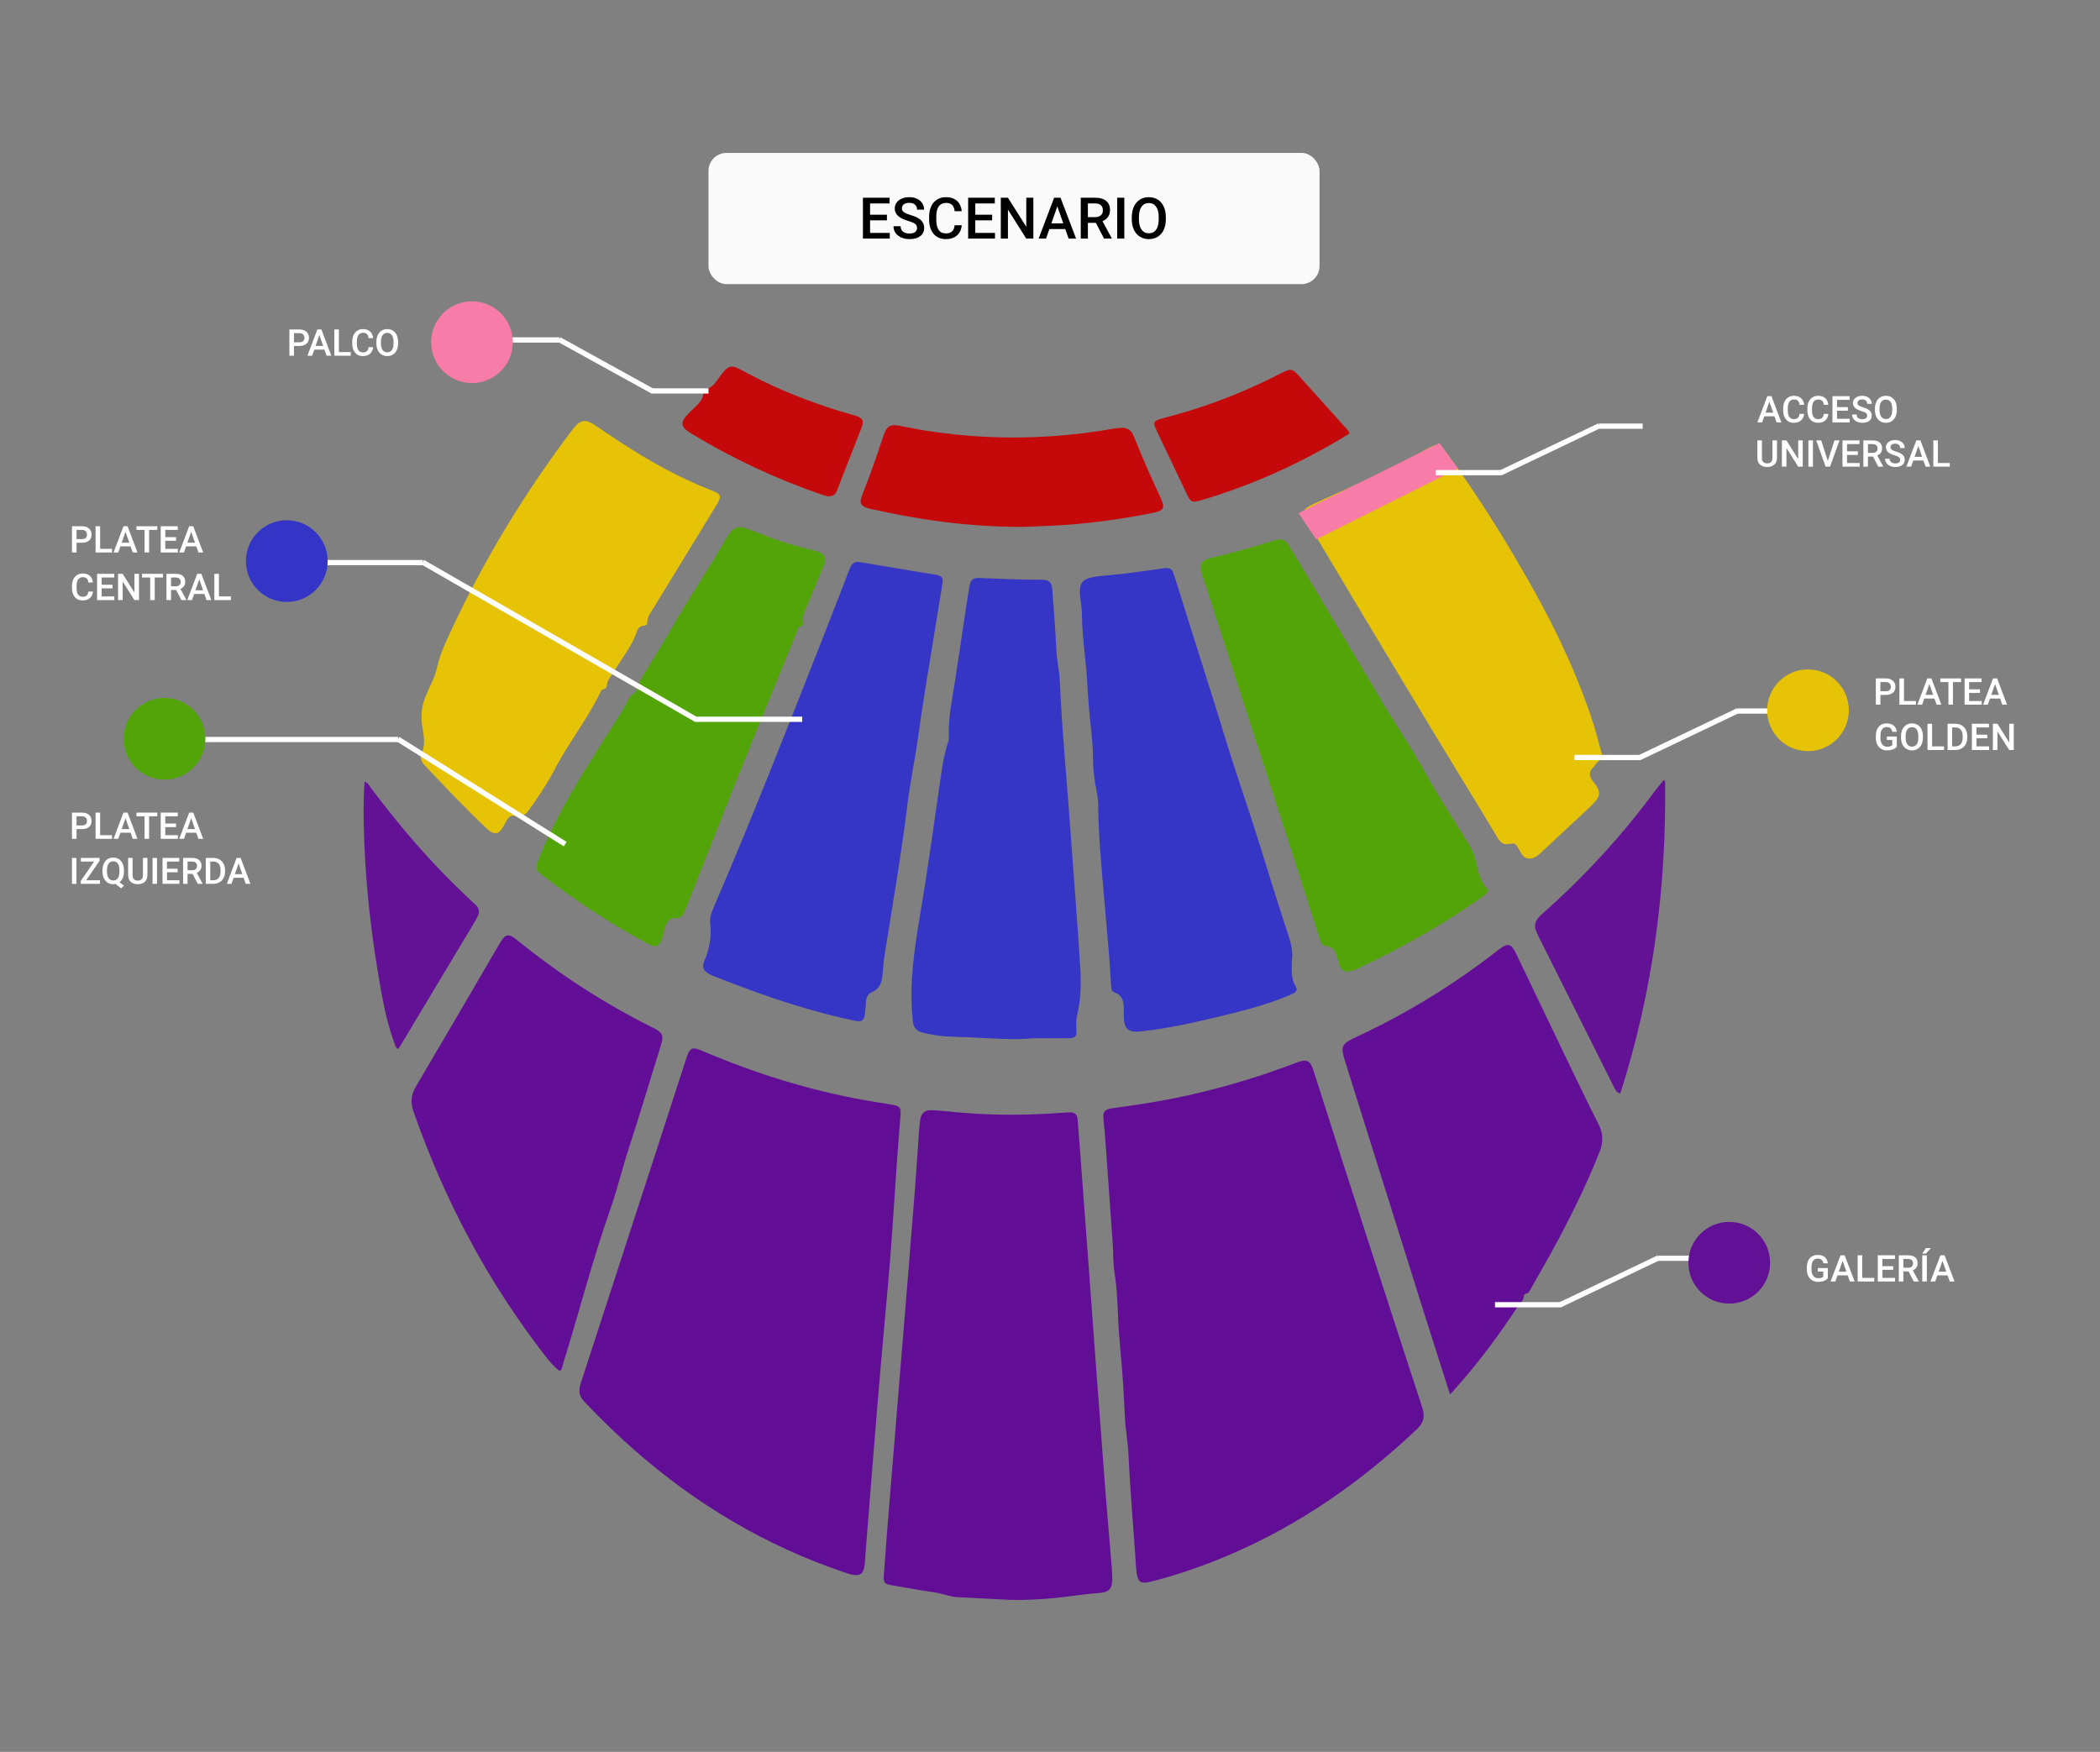 <svg width="2801" height="2337" viewBox="0 0 2801 2337" fill="none" xmlns="http://www.w3.org/2000/svg">
<rect x="0" y="0" width="2801" height="2337" fill="#808080" stroke="none"/>
<g clip-path="url(#clip0_1689_4959)">
<path d="M1471.62 1490C1471.31 1483.13 1473.74 1479.81 1483.3 1478.46C1510.64 1474.6 1537.96 1470.71 1565.07 1465.29C1618.9 1454.45 1671.76 1439.26 1723.13 1419.87C1726.86 1418.46 1730.57 1416.93 1734.4 1415.87C1742.81 1413.46 1746.64 1415.32 1750.21 1423.41C1751.34 1426.18 1752.32 1429.01 1753.15 1431.89C1800.48 1580.51 1848.4 1728.95 1896.89 1877.22C1900.77 1889.03 1899.27 1897.66 1889.81 1906.59C1816.3 1976.01 1734.81 2033.32 1641.57 2073.37C1607.98 2087.92 1573.33 2099.9 1537.93 2109.23C1520.62 2113.75 1517.26 2111.4 1515.52 2093.74C1515 2088.44 1514.78 2083.11 1514.42 2077.8C1511.35 2031.99 1507.27 1986.25 1505.17 1940.36C1504.38 1923.15 1501.01 1906.04 1500.31 1888.72C1499.77 1875.41 1498.89 1862.13 1498.15 1848.83C1496.36 1816.62 1492.2 1784.59 1491.09 1752.29C1490.44 1733.4 1489.29 1714.45 1486.29 1695.64C1484.46 1684.2 1485.12 1672.39 1484.29 1660.77C1481.25 1616.6 1478.12 1572.43 1474.91 1528.28C1474.08 1516.3 1472.88 1504.37 1471.62 1490Z" fill="#610D96"/>
<path d="M773 1854.76C772.76 1849.84 774.52 1845.46 776 1841.05C808.78 1740.13 841.59 1639.22 874.43 1538.33C888.004 1496.58 901.527 1454.81 915 1413C920.18 1397.05 922.65 1395.87 937.79 1402.31C1007.24 1431.84 1078.84 1454.25 1153.18 1467.64C1165.62 1469.88 1178.18 1471.58 1190.59 1473.86C1200.59 1475.7 1201.94 1478.14 1201.11 1488.23C1199.11 1512.11 1197.2 1536 1195.63 1559.91C1192.12 1613.06 1188.77 1666.21 1183.93 1719.26C1179.51 1767.66 1175.24 1816.07 1171.13 1864.49C1165.87 1927.49 1160.94 1990.58 1155.89 2053.63C1155.09 2063.58 1154.39 2073.55 1153.59 2083.5C1153.47 2086.16 1153.14 2088.81 1152.59 2091.41C1150.52 2099.7 1147.49 2101.73 1138.98 2100.93C1134.28 2100.49 1129.98 2098.77 1125.53 2097.28C1021.28 2062.04 928.69 2006.81 846.15 1934.35C823.35 1914.35 801.68 1893.17 780.75 1871.22C776.28 1866.56 772.38 1861.66 773 1854.76Z" fill="#610D96"/>
<path d="M1346.43 2134.17C1318.78 2132.75 1297.84 2131.63 1276.89 2130.6C1266.47 2130.08 1256.89 2125.67 1246.67 2124.21C1227.57 2121.49 1208.59 2117.97 1189.56 2114.77C1179.98 2113.15 1178.12 2111.19 1178.82 2101.66C1181.13 2070.12 1183.56 2038.59 1186.11 2007.07C1188.41 1978.21 1190.85 1949.36 1193.22 1920.5C1196.41 1881.69 1199.59 1842.88 1202.76 1804.06C1205.68 1768.57 1208.59 1733.07 1211.5 1697.58C1214.62 1659.1 1217.68 1620.61 1220.69 1582.12C1222.45 1559.22 1223.88 1536.29 1225.52 1513.38C1225.97 1507.08 1226.39 1500.75 1227.29 1494.5C1228.66 1484.94 1233.02 1480.77 1242.61 1481.02C1252.9 1481.28 1263.17 1482.58 1273.44 1483.52C1315.23 1487.41 1357.26 1488.08 1399.15 1485.52C1407.45 1485 1415.76 1484.49 1424.07 1484C1433.95 1483.43 1436.74 1485.66 1437.51 1495.43C1439.51 1519.98 1441.28 1544.55 1443.12 1569.11C1446.33 1611.92 1449.53 1654.73 1452.7 1697.56C1454.96 1728.1 1457.12 1758.65 1459.38 1789.19C1462.44 1830.35 1465.53 1871.51 1468.64 1912.66C1470.81 1941.54 1472.89 1970.42 1475.2 1999.29C1477.56 2028.81 1480.2 2058.29 1482.61 2087.84C1483.13 2094.14 1483.61 2100.48 1483.52 2106.84C1483.36 2119.01 1479.17 2124.14 1467.03 2124.94C1449.03 2126.13 1431.34 2129.01 1413.5 2131.02C1389 2133.75 1364.39 2134.79 1346.43 2134.17Z" fill="#610D96"/>
<path d="M1934.08 1860.26C1921.43 1820.51 1909.21 1782.53 1897.24 1744.46C1862.82 1634.98 1828.45 1525.48 1794.13 1415.96C1787.8 1395.79 1789.13 1392.51 1808.38 1383.6C1875.22 1352.63 1938.3 1314.12 1996.38 1268.82C1997.38 1268 1998.47 1267.17 1999.54 1266.37C2011.42 1257.48 2015.61 1258.46 2022.17 1272.13C2045.96 1321.62 2069.71 1371.13 2093.43 1420.66C2106.13 1447.04 2118.81 1473.45 2132.08 1499.56C2138.27 1511.73 2138.77 1523.22 2133.75 1535.94C2115.15 1583.1 2092.59 1628.33 2068.13 1672.66C2059.6 1688.1 2050.8 1703.4 2042.06 1718.72C2040.45 1721.53 2039.42 1724.96 2035.54 1725.72C2034.23 1726 2032.88 1726.72 2032.77 1728.17C2032.29 1735.07 2026.86 1739.17 2023.46 1744.28C1998.46 1782.14 1971.46 1818.45 1941.26 1852.28C1939.32 1854.54 1937.34 1856.68 1934.08 1860.26Z" fill="#620E96"/>
<path d="M1723.12 1281.18C1722.63 1294.83 1722.12 1306.18 1728.51 1316.44C1730.66 1319.88 1729.17 1322.95 1725.76 1324.78C1722.83 1326.35 1719.76 1327.63 1716.67 1328.9C1685.48 1341.78 1652.84 1349.76 1620.12 1357.49C1587.72 1365.15 1555.23 1372.27 1522.05 1375.76C1520.06 1376.04 1518.06 1376.22 1516.05 1376.3C1505.49 1376.3 1500.54 1372.3 1499.32 1361.9C1498.66 1356.31 1498.93 1350.6 1498.9 1344.95C1498.84 1335.72 1496.83 1327.57 1486.98 1324.05C1481.98 1322.26 1482.28 1317.93 1481.98 1314.15C1480.98 1301.21 1480.52 1288.22 1479.43 1275.28C1476.43 1239.12 1473 1202.98 1470.04 1166.82C1467.52 1135.95 1464.95 1105.07 1464.76 1074.08C1464.68 1067.75 1463.98 1061.44 1462.69 1055.24C1459.53 1040.24 1457.89 1024.96 1457.79 1009.63C1457.79 987.548 1454.19 965.868 1452.49 943.988C1451.74 934.368 1450.79 924.748 1450.4 915.098C1449.12 883.508 1443.31 852.278 1443.14 820.588C1443.14 811.968 1441.57 803.358 1440.6 794.758C1440.3 791.451 1440.31 788.122 1440.65 784.818C1441.29 777.018 1445.8 772.988 1452.97 771.058C1460.74 768.958 1468.73 768.228 1476.66 767.578C1501.24 765.578 1525.56 761.678 1549.97 758.408C1561.2 756.898 1563.05 757.808 1566.54 768.828C1576.77 801.188 1586.96 833.558 1597.11 865.938C1604.7 890.058 1612.29 914.175 1619.9 938.288C1630.22 971.228 1640 1004.34 1650.9 1037.07C1661.75 1069.58 1672.63 1102.07 1682.66 1134.85C1692.77 1167.94 1703.27 1200.85 1713.9 1233.85C1719.15 1249.91 1725.64 1265.91 1723.12 1281.18Z" fill="#3535C6"/>
<path d="M1257.21 777.53C1254.21 795.92 1251.21 814.3 1248.21 832.7C1240.13 883.3 1231.27 933.8 1224.36 984.56C1220.41 1013.56 1214.14 1042.26 1210.61 1071.23C1202.33 1138.99 1190.71 1206.23 1179.91 1273.54C1178.49 1282.4 1178.03 1291.42 1177.16 1300.37C1176.16 1310.37 1173.56 1319.22 1162.89 1323.56C1157.97 1325.56 1155.62 1330.25 1155.11 1335.56C1154.6 1340.87 1154.38 1346.2 1153.78 1351.49C1152.64 1361.41 1149.7 1363.62 1139.97 1361.63C1112.24 1355.94 1084.97 1348.48 1057.97 1340.12C1022.34 1329.12 987.39 1316.18 952.74 1302.43C950.242 1301.51 947.815 1300.4 945.48 1299.12C938.37 1295.02 936.01 1289.93 939.25 1282.45C946.46 1265.86 949.35 1248.83 947.25 1230.81C946.38 1223.33 949.39 1216.39 952.25 1209.65C1002.44 1093.21 1048.68 975.16 1095.07 857.18C1107.37 825.9 1119.44 794.54 1131.62 763.18C1132.35 761.31 1133.01 759.42 1133.85 757.61C1137.14 750.55 1140.29 748.76 1148.14 750.06C1172.14 754.06 1196.05 758.14 1220 762.14C1229.52 763.73 1239.1 764.97 1248.58 766.76C1256.39 768.27 1257.7 770.24 1257.21 777.53Z" fill="#3535C6"/>
<path d="M687.14 1088.66C681.01 1086.4 677.5 1090.9 674.55 1096.75C672.869 1100.36 670.836 1103.79 668.48 1107C664.48 1112.18 660.06 1112.82 654.48 1109.4C652.26 1107.94 650.193 1106.27 648.31 1104.4C620 1077.6 593.19 1049.32 566.5 1020.92C562.06 1016.19 559.79 1011.57 562.68 1004.82C567.93 992.54 564.91 979.82 563.04 967.37C560.97 953.53 562.64 941.04 568.12 927.66C573.02 915.66 579.92 904.49 582.69 891.32C586.38 873.76 594.19 857.32 601.77 841.01C645.88 746.13 700 657.29 763 573.82C763.8 572.75 764.57 571.66 765.43 570.65C774.49 559.88 780.97 558.89 793.07 566.82C804.49 574.3 815.65 582.17 827.07 589.64C866.16 615.24 906.81 637.88 950.5 654.79C961.65 659.1 962.65 662.25 956.3 672.65C928.2 718.69 900.063 764.713 871.89 810.72C868.13 816.89 863.15 822.67 863.32 830.57C863.39 833.86 860.74 834.48 858.63 834.63C852.47 835.08 850.53 839.07 848.79 844.19C844.91 855.62 838.38 865.73 831.79 875.77C825.79 884.96 819.79 894.15 813.86 903.42C812.09 906.21 809.99 908.98 809.78 912.42C809.55 916.05 808.78 918.89 804.45 919.51C802.21 919.84 801.55 922.06 800.68 923.83C788.94 947.83 773.94 969.88 759.68 992.38C751.84 1004.77 744.507 1017.43 737.68 1030.38C728.31 1048.09 716.84 1064.45 705.38 1080.82C701.26 1086.86 696.08 1090.22 687.14 1088.66Z" fill="#E7C308"/>
<path d="M746.59 1829.07C738.78 1823.15 732.65 1815.73 726.75 1808.07C650.14 1709.34 592.61 1600.35 551.43 1482.51C547.24 1470.51 548.32 1460.32 554.79 1449.36C591.87 1386.6 628.49 1323.58 665.25 1260.63C674.51 1244.78 677.52 1244.15 691.74 1255.68C746.63 1300.17 806.182 1338.57 869.35 1370.22C870.24 1370.66 871.17 1371.03 872.05 1371.5C883.84 1377.7 885.57 1381.29 881.64 1393.88C867.27 1439.88 853.64 1486.18 838.64 1532.02C830.05 1558.23 823.79 1585.24 814.64 1611.25C790.07 1681.25 771.64 1753.16 749.7 1823.98C749.26 1825.53 749.28 1827.31 746.59 1829.07Z" fill="#620E96"/>
<path d="M1379.42 1385C1350.08 1387.82 1320.87 1384.84 1291.6 1383.73C1273.33 1383 1255 1383.12 1237 1379C1234.73 1378.49 1232.48 1377.89 1230.21 1377.39C1222.3 1375.66 1218.37 1370.44 1217.56 1362.68C1215.59 1343.46 1215.21 1324.12 1216.42 1304.84C1219.03 1261.84 1227.76 1219.84 1234.26 1177.41C1241 1133.41 1247.26 1089.22 1253.54 1045.11C1256.13 1026.99 1258.46 1008.85 1264.25 991.368C1265.1 989.205 1265.55 986.91 1265.6 984.588C1264.52 959.748 1269.49 935.588 1273.38 911.278C1277.64 884.688 1281.33 857.998 1285.38 831.358C1287.81 815.238 1290.24 799.128 1292.93 783.048C1294.65 772.838 1297.18 770.708 1307.66 771.098C1334.94 772.098 1362.2 773.568 1389.52 773.368C1399.35 773.298 1402.81 776.768 1403.52 786.368C1405.47 813.248 1407.79 840.128 1408.94 867.048C1409.56 881.428 1413.1 895.348 1413.73 909.668C1414.51 927.618 1415.41 945.578 1416.66 963.498C1420.08 1012.27 1424.41 1060.97 1427.9 1109.74C1432.07 1169.17 1437 1228.54 1440.71 1288C1442.11 1310 1442.04 1331.89 1436.83 1353.49C1435.24 1360.04 1435.32 1366.68 1435.68 1373.35C1436.19 1382.71 1434.68 1384.76 1425.33 1384.93C1410 1385.22 1394.72 1385 1379.42 1385Z" fill="#3535C6"/>
<path d="M2039.83 1145.34C2035.39 1145.34 2032.21 1143.04 2029.83 1139.63C2028.13 1137.18 2026.83 1134.45 2025.33 1131.87C2021.22 1124.87 2020.73 1124.4 2012.63 1125.87C2005.47 1127.22 2001.2 1123.81 1997.86 1118.31C1992.33 1109.21 1986.97 1100.01 1981.42 1090.92C1905.81 967.068 1830.93 842.761 1756.78 718.001C1752.06 710.001 1746.11 702.931 1741.47 694.871C1736 685.371 1736.67 680.871 1746.19 675.301C1748.76 673.791 1751.52 672.591 1754.19 671.301C1794.02 652.801 1834.6 635.921 1873.43 615.301C1884.59 609.371 1895.43 602.891 1906.71 597.101C1917.21 591.691 1920.93 592.881 1927.82 602.161C1970.67 659.871 2008.46 720.831 2043.62 783.431C2076.62 842.141 2105.18 902.911 2125.81 967.171C2129.57 978.881 2132.26 990.911 2135.81 1002.7C2137.43 1008.13 2136.89 1012.63 2131.93 1015.7C2128.4 1017.88 2127.45 1021.95 2124.33 1024.56C2119.65 1028.46 2119.68 1033.92 2122.62 1039.08C2124.4 1041.89 2126.33 1044.6 2128.4 1047.19C2134.58 1055.76 2134.4 1061.56 2127.4 1069.56C2124.56 1072.8 2121.4 1075.8 2118.25 1078.76C2097.84 1097.88 2077.39 1116.96 2056.92 1136.01C2052.08 1140.57 2047.17 1145.29 2039.83 1145.34Z" fill="#E7C308"/>
<path d="M1798.06 1296.21C1792.77 1296.21 1788.62 1293.3 1786.43 1287.21C1785.09 1283.47 1784.37 1279.51 1783.33 1275.67C1781.33 1268.31 1777.07 1263.12 1769.21 1261.98C1764.71 1261.33 1762.51 1259.36 1761.07 1254.81C1742.4 1196.18 1723.59 1137.6 1704.64 1079.07C1671.4 976.221 1638.13 873.381 1604.82 770.548C1598.55 751.168 1600.66 747.548 1620.6 742.938C1645.6 737.158 1670.15 729.998 1694.6 722.468C1696.83 721.788 1699.05 721.058 1701.31 720.468C1710.04 718.328 1713.94 719.868 1719.06 727.468C1720.36 729.398 1721.52 731.418 1722.71 733.418C1761.61 798.598 1800.71 863.628 1839.29 928.998C1859.03 962.478 1880.93 994.598 1899.88 1028.61C1918.65 1062.31 1939.79 1094.7 1960.03 1127.61C1964.47 1134.82 1967.03 1142.61 1968.95 1150.77C1971.75 1162.77 1974.27 1174.89 1982.7 1184.6C1985.21 1187.5 1984.37 1190.22 1981.97 1192.49C1979.74 1194.48 1977.37 1196.31 1974.88 1197.98C1923.06 1234.56 1867.88 1265.32 1810.54 1292.28C1806.62 1294.25 1802.4 1295.57 1798.06 1296.21V1296.21Z" fill="#53A409"/>
<path d="M1100.79 747.869C1099.79 750.869 1098.7 754.399 1097.31 757.769C1089.31 777.142 1081.29 796.496 1073.25 815.829C1071.68 819.148 1070.91 822.788 1071 826.459C1071.25 830.549 1073.36 834.999 1066.33 836.109C1064.7 836.369 1063.68 841.109 1062.55 843.829C1023.7 938.609 984.96 1033.43 947.66 1128.83C936.76 1156.71 925.55 1184.46 914.66 1212.35C911.86 1219.53 909.1 1225.61 899.51 1224.91C894.05 1224.51 890.36 1228.65 888.33 1233.53C887.089 1236.95 886.077 1240.45 885.3 1244C884.1 1248.5 883.23 1253.12 880.79 1257.17C877.7 1262.27 874.64 1263.35 869.1 1261.23C866.645 1260.21 864.257 1259.05 861.95 1257.73C813.07 1231.66 767.19 1200.96 723.18 1167.41C714.26 1160.61 713.81 1158.7 717.97 1147.91C730.1 1116.47 745.39 1086.58 762.25 1057.47C782.61 1022.32 804.84 988.339 826.43 953.949C829.85 948.824 832.93 943.479 835.65 937.949C837.94 932.949 840.5 927.709 845.94 924.869C848.06 923.759 849.11 921.489 849.57 919.129C850.96 912.129 854.78 906.229 858.4 900.249C870.63 879.999 883.29 860.059 895 839.529C918.71 797.879 945.93 758.369 969.56 716.679C970.21 715.529 970.95 714.419 971.71 713.319C978.71 703.239 985.07 701.009 996.57 705.199C1007.2 709.059 1017.57 713.509 1028.21 717.399C1045.71 723.819 1063.67 728.769 1081.74 733.299C1086.25 734.429 1090.85 735.299 1095 737.579C1098.84 739.689 1100.69 742.999 1100.79 747.869Z" fill="#53A409"/>
<path d="M1363.27 702.88C1291.7 702.88 1225.98 693.46 1160.89 678.77C1158.29 678.217 1155.75 677.378 1153.33 676.27C1148.88 674.16 1146.89 670.59 1148.33 665.65C1149.16 662.773 1150.13 659.939 1151.24 657.16C1160.91 633.09 1169.32 608.57 1177.42 583.93C1177.94 582.35 1178.42 580.77 1179.03 579.21C1183.03 568.52 1187.71 565.76 1198.88 567.79C1210.65 569.93 1222.36 572.48 1234.17 574.35C1289.77 583.207 1346.19 585.743 1402.36 581.91C1430.58 580.022 1458.67 576.58 1486.51 571.6C1489.8 571.078 1493.11 570.78 1496.44 570.71C1503.13 570.41 1507.97 573.5 1510.97 579.35C1512.63 582.6 1513.97 586.03 1515.32 589.41C1525.32 614.077 1535.99 638.437 1547.32 662.49C1554.5 677.71 1552.98 681.18 1536.99 684.34C1492.88 693.07 1448.41 699.15 1403.46 701.26C1388.53 702 1373.56 702.47 1363.27 702.88Z" fill="#C50809"/>
<path d="M2220.89 1041.43C2222.89 1183.6 2204.71 1322.89 2161.12 1458.75C2155.81 1457.4 2154.46 1453.54 2152.7 1450.04C2119.33 1383.42 2085.96 1316.8 2052.59 1250.19C2051.25 1247.53 2050.06 1244.78 2048.89 1242.04C2046.1 1235.53 2047.45 1229.63 2051.89 1224.38C2053.83 1222.1 2055.94 1219.97 2058.2 1218C2113.39 1169.26 2163.27 1114.82 2207 1055.59C2210.74 1050.52 2214.86 1045.74 2218.8 1040.83L2220.89 1041.43Z" fill="#631296"/>
<path d="M486.32 1042.45C491.2 1044.7 492.64 1048.27 494.77 1051.11C533.2 1102.4 574.77 1150.92 621.46 1194.93C625.82 1199.04 630.28 1203.05 634.58 1207.22C639.23 1211.72 639.98 1216.94 636.98 1222.68C635.74 1225.03 634.55 1227.42 633.18 1229.68C600.313 1284.56 567.427 1339.39 534.52 1394.18C533.52 1395.87 532.34 1397.47 530.96 1399.55C527.25 1397.23 526.79 1393.46 525.63 1390.28C517.28 1367.37 512.19 1343.6 507.91 1319.69C494.92 1247.15 486.65 1174.1 485.2 1100.36C484.83 1081.46 484.84 1062.55 486.32 1042.45Z" fill="#631296"/>
<path d="M1800.05 578.228C1795.33 581.108 1790.85 583.928 1786.3 586.618C1729.6 620.108 1669.93 646.868 1606.85 665.908C1604.94 666.488 1603.04 667.088 1601.12 667.628C1590.2 670.688 1588.06 669.728 1583.21 659.538C1570.2 632.205 1557.2 604.872 1544.21 577.538C1537.03 562.538 1537.47 561.418 1553.21 557.348C1587.05 548.632 1620.22 537.514 1652.48 524.078C1671.84 516.008 1690.79 507.078 1709.48 497.448C1721.39 491.298 1724.04 491.898 1732.7 501.548C1753.37 524.608 1774.07 547.655 1794.81 570.688C1796.51 572.618 1798.7 574.258 1800.05 578.228Z" fill="#C50809"/>
<path d="M1103.58 662C1101.94 661.52 1098.71 660.71 1095.58 659.64C1035.11 638.858 977.044 611.67 922.36 578.54C907.11 569.33 906.49 563.83 919.01 550.87C922.25 547.52 925.77 544.44 929.09 541.17C933.43 536.91 936.95 532.17 938.15 525.98C938.87 522.27 940.24 519.36 944.44 517.98C950.06 516.17 953.56 511.5 956.92 506.88C959.66 503.12 962.22 499.18 965.3 495.71C972.17 487.97 976.38 487.22 985.46 491.86C995.23 496.86 1004.82 502.22 1014.68 507.05C1053.61 525.957 1094.15 541.335 1135.82 553C1137.42 553.45 1139.05 553.81 1140.62 554.33C1151.01 557.78 1152.75 561.14 1148.76 571.46C1140.38 593.18 1131.76 614.82 1123.3 636.46C1120.87 642.66 1118.61 648.91 1116.07 655.06C1114.12 659.83 1110.62 662.55 1103.58 662Z" fill="#C50809"/>
</g>
<path d="M1920 591L1732 684.5L1755.5 719.5L1944.5 625L1920 591Z" fill="#F77CA7"/>
<line x1="2001.49" y1="630.841" x2="2133.49" y2="567.841" stroke="white" stroke-width="7"/>
<line x1="1915" y1="630.5" x2="2003" y2="630.5" stroke="white" stroke-width="7"/>
<line x1="2133" y1="568.5" x2="2191" y2="568.5" stroke="white" stroke-width="7"/>
<path d="M2366.82 555.361H2353.2L2350.35 563.519H2344L2357.28 528.481H2362.76L2376.06 563.519H2369.69L2366.82 555.361ZM2354.91 550.452H2365.1L2360.01 535.917L2354.91 550.452Z" fill="white"/>
<path d="M2406.36 552.112C2406.01 555.85 2404.62 558.77 2402.21 560.872C2399.8 562.957 2396.58 564 2392.58 564C2389.78 564 2387.31 563.342 2385.16 562.027C2383.04 560.695 2381.4 558.81 2380.24 556.372C2379.08 553.933 2378.48 551.102 2378.43 547.877V544.604C2378.43 541.299 2379.02 538.388 2380.19 535.869C2381.37 533.35 2383.05 531.409 2385.24 530.045C2387.44 528.682 2389.98 528 2392.87 528C2396.75 528 2399.87 529.051 2402.23 531.152C2404.6 533.254 2405.98 536.222 2406.36 540.056H2400.28C2399.99 537.537 2399.25 535.725 2398.06 534.618C2396.88 533.495 2395.15 532.933 2392.87 532.933C2390.21 532.933 2388.17 533.904 2386.73 535.845C2385.32 537.77 2384.59 540.602 2384.56 544.34V547.444C2384.56 551.23 2385.24 554.118 2386.59 556.107C2387.96 558.096 2389.95 559.091 2392.58 559.091C2394.97 559.091 2396.78 558.553 2397.98 557.479C2399.19 556.404 2399.96 554.615 2400.28 552.112H2406.36Z" fill="white"/>
<path d="M2438.67 552.112C2438.31 555.85 2436.93 558.77 2434.51 560.872C2432.1 562.957 2428.89 564 2424.88 564C2422.08 564 2419.61 563.342 2417.47 562.027C2415.34 560.695 2413.7 558.81 2412.54 556.372C2411.38 553.933 2410.78 551.102 2410.73 547.877V544.604C2410.73 541.299 2411.32 538.388 2412.49 535.869C2413.67 533.35 2415.35 531.409 2417.54 530.045C2419.75 528.682 2422.29 528 2425.17 528C2429.05 528 2432.17 529.051 2434.54 531.152C2436.9 533.254 2438.28 536.222 2438.67 540.056H2432.58C2432.29 537.537 2431.55 535.725 2430.36 534.618C2429.19 533.495 2427.46 532.933 2425.17 532.933C2422.51 532.933 2420.47 533.904 2419.04 535.845C2417.62 537.77 2416.9 540.602 2416.86 544.34V547.444C2416.86 551.23 2417.54 554.118 2418.89 556.107C2420.26 558.096 2422.26 559.091 2424.88 559.091C2427.28 559.091 2429.08 558.553 2430.29 557.479C2431.5 556.404 2432.26 554.615 2432.58 552.112H2438.67Z" fill="white"/>
<path d="M2464.69 547.877H2450.25V558.658H2467.13V563.519H2444.15V528.481H2466.96V533.39H2450.25V543.064H2464.69V547.877Z" fill="white"/>
<path d="M2490.48 554.495C2490.48 552.955 2489.93 551.767 2488.84 550.933C2487.76 550.099 2485.8 549.257 2482.97 548.406C2480.14 547.556 2477.88 546.61 2476.21 545.567C2473.01 543.561 2471.4 540.947 2471.4 537.722C2471.4 534.898 2472.56 532.572 2474.86 530.743C2477.17 528.914 2480.18 528 2483.86 528C2486.31 528 2488.49 528.449 2490.4 529.348C2492.32 530.246 2493.83 531.529 2494.92 533.198C2496.01 534.85 2496.56 536.687 2496.56 538.709H2490.48C2490.48 536.88 2489.9 535.452 2488.74 534.425C2487.6 533.382 2485.95 532.861 2483.81 532.861C2481.82 532.861 2480.26 533.286 2479.15 534.136C2478.06 534.987 2477.51 536.174 2477.51 537.698C2477.51 538.981 2478.11 540.056 2479.3 540.922C2480.49 541.773 2482.45 542.607 2485.19 543.425C2487.93 544.227 2490.12 545.15 2491.78 546.193C2493.44 547.219 2494.65 548.406 2495.43 549.754C2496.2 551.086 2496.59 552.65 2496.59 554.447C2496.59 557.366 2495.46 559.693 2493.21 561.425C2490.97 563.142 2487.93 564 2484.08 564C2481.54 564 2479.19 563.535 2477.05 562.604C2474.93 561.658 2473.27 560.358 2472.08 558.706C2470.91 557.053 2470.32 555.128 2470.32 552.93H2476.43C2476.43 554.92 2477.09 556.46 2478.41 557.551C2479.73 558.642 2481.62 559.187 2484.08 559.187C2486.2 559.187 2487.8 558.762 2488.86 557.912C2489.94 557.045 2490.48 555.906 2490.48 554.495Z" fill="white"/>
<path d="M2530 546.914C2530 550.348 2529.4 553.364 2528.21 555.963C2527.02 558.545 2525.32 560.535 2523.1 561.93C2520.89 563.31 2518.35 564 2515.47 564C2512.62 564 2510.07 563.31 2507.84 561.93C2505.62 560.535 2503.89 558.553 2502.67 555.987C2501.46 553.42 2500.85 550.46 2500.83 547.107V545.134C2500.83 541.717 2501.44 538.701 2502.65 536.086C2503.87 533.471 2505.58 531.473 2507.79 530.094C2510.01 528.698 2512.55 528 2515.42 528C2518.28 528 2520.82 528.69 2523.02 530.07C2525.24 531.433 2526.96 533.406 2528.17 535.989C2529.37 538.556 2529.98 541.548 2530 544.965V546.914ZM2523.89 545.086C2523.89 541.203 2523.15 538.227 2521.67 536.158C2520.21 534.088 2518.12 533.053 2515.42 533.053C2512.78 533.053 2510.71 534.088 2509.21 536.158C2507.73 538.211 2506.98 541.123 2506.94 544.893V546.914C2506.94 550.765 2507.69 553.741 2509.19 555.842C2510.7 557.944 2512.79 558.995 2515.47 558.995C2518.17 558.995 2520.25 557.968 2521.69 555.914C2523.16 553.861 2523.89 550.861 2523.89 546.914V545.086Z" fill="white"/>
<path d="M2370.18 587.481V610.896C2370.18 614.618 2368.99 617.57 2366.6 619.751C2364.22 621.917 2361.05 623 2357.09 623C2353.08 623 2349.9 621.933 2347.54 619.799C2345.18 617.65 2344 614.674 2344 610.872V587.481H2350.06V610.92C2350.06 613.262 2350.66 615.051 2351.84 616.286C2353.03 617.521 2354.78 618.139 2357.09 618.139C2361.78 618.139 2364.12 615.668 2364.12 610.727V587.481H2370.18Z" fill="white"/>
<path d="M2404.5 622.519H2398.41L2382.79 597.66V622.519H2376.7V587.481H2382.79L2398.46 612.436V587.481H2404.5V622.519Z" fill="white"/>
<path d="M2418.12 622.519H2412.05V587.481H2418.12V622.519Z" fill="white"/>
<path d="M2437.95 614.89L2446.85 587.481H2453.54L2440.93 622.519H2435.03L2422.47 587.481H2429.14L2437.95 614.89Z" fill="white"/>
<path d="M2477.99 606.877H2463.6V617.658H2480.42V622.519H2457.51V587.481H2480.25V592.39H2463.6V602.064H2477.99V606.877Z" fill="white"/>
<path d="M2498.25 609.019H2491.47V622.519H2485.38V587.481H2497.7C2501.74 587.481 2504.86 588.388 2507.06 590.201C2509.26 592.013 2510.36 594.636 2510.36 598.07C2510.36 600.412 2509.79 602.377 2508.65 603.965C2507.52 605.537 2505.95 606.749 2503.93 607.599L2511.8 622.206V622.519H2505.28L2498.25 609.019ZM2491.47 604.134H2497.72C2499.78 604.134 2501.38 603.62 2502.53 602.594C2503.69 601.551 2504.27 600.131 2504.27 598.334C2504.27 596.457 2503.73 595.005 2502.66 593.979C2501.6 592.952 2500.01 592.422 2497.89 592.39H2491.47V604.134Z" fill="white"/>
<path d="M2534.44 613.495C2534.44 611.955 2533.9 610.767 2532.81 609.933C2531.73 609.099 2529.78 608.257 2526.96 607.406C2524.14 606.556 2521.89 605.61 2520.22 604.567C2517.03 602.561 2515.43 599.947 2515.43 596.722C2515.43 593.898 2516.58 591.572 2518.87 589.743C2521.18 587.914 2524.18 587 2527.85 587C2530.29 587 2532.46 587.449 2534.37 588.348C2536.28 589.246 2537.78 590.529 2538.87 592.198C2539.96 593.85 2540.51 595.687 2540.51 597.709H2534.44C2534.44 595.88 2533.87 594.452 2532.71 593.425C2531.57 592.382 2529.94 591.861 2527.8 591.861C2525.81 591.861 2524.26 592.286 2523.16 593.136C2522.07 593.987 2521.52 595.174 2521.52 596.698C2521.52 597.981 2522.11 599.056 2523.3 599.922C2524.49 600.773 2526.45 601.607 2529.17 602.425C2531.9 603.227 2534.09 604.15 2535.74 605.193C2537.4 606.219 2538.61 607.406 2539.38 608.754C2540.15 610.086 2540.53 611.65 2540.53 613.447C2540.53 616.366 2539.41 618.693 2537.16 620.425C2534.93 622.142 2531.9 623 2528.07 623C2525.53 623 2523.2 622.535 2521.06 621.604C2518.95 620.658 2517.29 619.358 2516.11 617.706C2514.94 616.053 2514.35 614.128 2514.35 611.93H2520.44C2520.44 613.92 2521.1 615.46 2522.41 616.551C2523.73 617.642 2525.61 618.187 2528.07 618.187C2530.18 618.187 2531.77 617.762 2532.83 616.912C2533.91 616.045 2534.44 614.906 2534.44 613.495Z" fill="white"/>
<path d="M2565.49 614.361H2551.91L2549.07 622.519H2542.75L2555.98 587.481H2561.44L2574.7 622.519H2568.35L2565.49 614.361ZM2553.62 609.452H2563.78L2558.7 594.917L2553.62 609.452Z" fill="white"/>
<path d="M2584.79 617.658H2600.69V622.519H2578.7V587.481H2584.79V617.658Z" fill="white"/>
<line x1="2186.49" y1="1010.84" x2="2318.49" y2="947.841" stroke="white" stroke-width="7"/>
<line x1="2100" y1="1010.5" x2="2188" y2="1010.5" stroke="white" stroke-width="7"/>
<line x1="2318" y1="948.5" x2="2376" y2="948.5" stroke="white" stroke-width="7"/>
<path d="M2508.08 926.995V940H2502V905H2515.39C2519.29 905 2522.4 906.018 2524.69 908.053C2526.99 910.088 2528.15 912.78 2528.15 916.13C2528.15 919.559 2527.02 922.228 2524.76 924.135C2522.52 926.042 2519.37 926.995 2515.31 926.995H2508.08ZM2508.08 922.115H2515.39C2517.55 922.115 2519.2 921.611 2520.34 920.601C2521.47 919.575 2522.04 918.101 2522.04 916.178C2522.04 914.287 2521.47 912.78 2520.31 911.659C2519.16 910.521 2517.57 909.936 2515.55 909.904H2508.08V922.115Z" fill="white"/>
<path d="M2539.56 935.144H2555.45V940H2533.48V905H2539.56V935.144Z" fill="white"/>
<path d="M2580.18 931.851H2566.62L2563.79 940H2557.47L2570.68 905H2576.14L2589.38 940H2583.04L2580.18 931.851ZM2568.33 926.947H2578.47L2573.4 912.428L2568.33 926.947Z" fill="white"/>
<path d="M2615.77 909.904H2604.86V940H2598.82V909.904H2588.01V905H2615.77V909.904Z" fill="white"/>
<path d="M2640.83 924.375H2626.46V935.144H2643.26V940H2620.38V905H2643.09V909.904H2626.46V919.567H2640.83V924.375Z" fill="white"/>
<path d="M2667.8 931.851H2654.24L2651.41 940H2645.09L2658.3 905H2663.76L2677 940H2670.66L2667.8 931.851ZM2655.95 926.947H2666.09L2661.02 912.428L2655.95 926.947Z" fill="white"/>
<path d="M2530 995.971C2528.73 997.623 2526.96 998.874 2524.71 999.725C2522.45 1000.57 2519.89 1001 2517.02 1001C2514.07 1001 2511.46 1000.33 2509.18 999.003C2506.91 997.671 2505.15 995.77 2503.91 993.299C2502.69 990.813 2502.05 987.917 2502 984.612V981.869C2502 976.575 2503.27 972.444 2505.82 969.476C2508.37 966.492 2511.92 965 2516.48 965C2520.4 965 2523.51 965.963 2525.82 967.888C2528.12 969.813 2529.51 972.588 2529.98 976.214H2523.98C2523.3 971.995 2520.85 969.885 2516.61 969.885C2513.87 969.885 2511.78 970.872 2510.34 972.845C2508.92 974.802 2508.19 977.682 2508.14 981.484V984.179C2508.14 987.965 2508.94 990.909 2510.54 993.011C2512.15 995.096 2514.38 996.139 2517.23 996.139C2520.36 996.139 2522.59 995.433 2523.91 994.021V987.163H2516.65V982.543H2530V995.971Z" fill="white"/>
<path d="M2564.82 983.914C2564.82 987.348 2564.23 990.364 2563.04 992.963C2561.84 995.545 2560.13 997.535 2557.91 998.93C2555.7 1000.31 2553.15 1001 2550.27 1001C2547.41 1001 2544.87 1000.31 2542.63 998.93C2540.4 997.535 2538.68 995.553 2537.45 992.987C2536.24 990.42 2535.63 987.46 2535.61 984.107V982.134C2535.61 978.717 2536.22 975.701 2537.43 973.086C2538.65 970.471 2540.37 968.473 2542.58 967.094C2544.8 965.698 2547.35 965 2550.22 965C2553.09 965 2555.63 965.69 2557.84 967.07C2560.06 968.433 2561.78 970.406 2562.99 972.989C2564.2 975.556 2564.81 978.548 2564.82 981.965V983.914ZM2558.71 982.086C2558.71 978.203 2557.96 975.227 2556.48 973.158C2555.01 971.088 2552.93 970.053 2550.22 970.053C2547.57 970.053 2545.5 971.088 2544 973.158C2542.52 975.211 2541.76 978.123 2541.73 981.893V983.914C2541.73 987.765 2542.48 990.741 2543.98 992.842C2545.5 994.944 2547.59 995.995 2550.27 995.995C2552.98 995.995 2555.06 994.968 2556.51 992.914C2557.97 990.861 2558.71 987.861 2558.71 983.914V982.086Z" fill="white"/>
<path d="M2577.04 995.658H2593.02V1000.52H2570.92V965.481H2577.04V995.658Z" fill="white"/>
<path d="M2597.71 1000.52V965.481H2608.11C2611.22 965.481 2613.98 966.171 2616.38 967.551C2618.8 968.93 2620.67 970.888 2621.99 973.422C2623.31 975.957 2623.97 978.861 2623.97 982.134V983.89C2623.97 987.211 2623.3 990.131 2621.97 992.65C2620.64 995.168 2618.75 997.11 2616.28 998.473C2613.83 999.837 2611.02 1000.52 2607.84 1000.52H2597.71ZM2603.83 970.39V995.658H2607.82C2611.03 995.658 2613.49 994.663 2615.2 992.674C2616.92 990.668 2617.8 987.797 2617.83 984.059V982.11C2617.83 978.307 2617 975.404 2615.34 973.398C2613.68 971.393 2611.27 970.39 2608.11 970.39H2603.83Z" fill="white"/>
<path d="M2650.65 984.877H2636.19V995.658H2653.09V1000.52H2630.07V965.481H2652.92V970.39H2636.19V980.064H2650.65V984.877Z" fill="white"/>
<path d="M2686 1000.52H2679.88L2664.19 975.66V1000.52H2658.07V965.481H2664.19L2679.93 990.436V965.481H2686V1000.52Z" fill="white"/>
<circle cx="2411.5" cy="947.5" r="54.5" fill="#E7C307"/>
<line x1="2080.49" y1="1740.84" x2="2212.49" y2="1677.84" stroke="white" stroke-width="7"/>
<line x1="1994" y1="1740.5" x2="2082" y2="1740.5" stroke="white" stroke-width="7"/>
<line x1="2212" y1="1678.5" x2="2270" y2="1678.5" stroke="white" stroke-width="7"/>
<path d="M2438.03 1704.98C2436.76 1706.63 2434.99 1707.88 2432.73 1708.73C2430.47 1709.58 2427.91 1710 2425.03 1710C2422.08 1710 2419.47 1709.34 2417.19 1708.01C2414.91 1706.68 2413.16 1704.78 2411.91 1702.31C2410.69 1699.83 2410.05 1696.94 2410 1693.64V1690.9C2410 1685.61 2411.27 1681.49 2413.82 1678.53C2416.37 1675.55 2419.93 1674.06 2424.5 1674.06C2428.42 1674.06 2431.54 1675.02 2433.84 1676.94C2436.15 1678.86 2437.54 1681.63 2438.01 1685.25H2432C2431.33 1681.04 2428.87 1678.93 2424.62 1678.93C2421.88 1678.93 2419.79 1679.92 2418.35 1681.89C2416.93 1683.84 2416.2 1686.72 2416.15 1690.52V1693.21C2416.15 1696.99 2416.95 1699.93 2418.55 1702.02C2420.16 1704.11 2422.39 1705.15 2425.25 1705.15C2428.38 1705.15 2430.61 1704.44 2431.93 1703.03V1696.19H2424.67V1691.57H2438.03V1704.98Z" fill="white"/>
<path d="M2464.49 1701.37H2450.84L2447.98 1709.52H2441.61L2454.93 1674.54H2460.42L2473.76 1709.52H2467.37L2464.49 1701.37ZM2452.56 1696.47H2462.77L2457.66 1681.96L2452.56 1696.47Z" fill="white"/>
<path d="M2483.91 1704.67H2499.91V1709.52H2477.78V1674.54H2483.91V1704.67Z" fill="white"/>
<path d="M2525.2 1693.9H2510.73V1704.67H2527.65V1709.52H2504.6V1674.54H2527.48V1679.44H2510.73V1689.1H2525.2V1693.9Z" fill="white"/>
<path d="M2545.59 1696.04H2538.76V1709.52H2532.63V1674.54H2545.03C2549.1 1674.54 2552.23 1675.44 2554.45 1677.25C2556.66 1679.06 2557.76 1681.68 2557.76 1685.11C2557.76 1687.45 2557.19 1689.41 2556.04 1691C2554.91 1692.57 2553.33 1693.77 2551.3 1694.62L2559.21 1709.21V1709.52H2552.65L2545.59 1696.04ZM2538.76 1691.16H2545.05C2547.12 1691.16 2548.73 1690.65 2549.89 1689.63C2551.06 1688.59 2551.64 1687.17 2551.64 1685.37C2551.64 1683.5 2551.1 1682.05 2550.02 1681.03C2548.95 1680 2547.35 1679.47 2545.22 1679.44H2538.76V1691.16Z" fill="white"/>
<path d="M2570.04 1709.52H2563.93V1674.54H2570.04V1709.52ZM2568.7 1665H2575.41L2568.7 1672.28H2563.98L2568.7 1665Z" fill="white"/>
<path d="M2597.73 1701.37H2584.08L2581.22 1709.52H2574.85L2588.17 1674.54H2593.66L2607 1709.52H2600.61L2597.73 1701.37ZM2585.79 1696.47H2596.01L2590.9 1681.96L2585.79 1696.47Z" fill="white"/>
<circle cx="2306.5" cy="1684.5" r="54.5" fill="#621095"/>
<line x1="530.861" y1="986.036" x2="753.861" y2="1126.04" stroke="white" stroke-width="7"/>
<line x1="250" y1="986.5" x2="531" y2="986.5" stroke="white" stroke-width="7"/>
<path d="M102.08 1106V1119H96V1084H109.386C113.295 1084 116.395 1085.02 118.686 1087.05C120.993 1089.09 122.147 1091.78 122.147 1095.13C122.147 1098.56 121.017 1101.23 118.758 1103.13C116.515 1105.04 113.367 1106 109.314 1106H102.08ZM102.08 1101.12H109.386C111.549 1101.12 113.199 1100.61 114.336 1099.6C115.474 1098.58 116.043 1097.1 116.043 1095.18C116.043 1093.29 115.466 1091.78 114.312 1090.66C113.159 1089.52 111.573 1088.94 109.554 1088.9H102.08V1101.12Z" fill="white"/>
<path d="M133.562 1114.14H149.447V1119H127.482V1084H133.562V1114.14Z" fill="white"/>
<path d="M174.176 1110.85H160.622L157.786 1119H151.466L164.683 1084H170.138L183.38 1119H177.035L174.176 1110.85ZM162.328 1105.95H172.469L167.399 1091.43L162.328 1105.95Z" fill="white"/>
<path d="M209.767 1088.9H198.856V1119H192.824V1088.9H182.01V1084H209.767V1088.9Z" fill="white"/>
<path d="M234.832 1103.38H220.461V1114.14H237.259V1119H214.381V1084H237.091V1088.9H220.461V1098.57H234.832V1103.38Z" fill="white"/>
<path d="M261.796 1110.85H248.242L245.406 1119H239.086L252.303 1084H257.758L271 1119H264.656L261.796 1110.85ZM249.948 1105.95H260.09L255.019 1091.43L249.948 1105.95Z" fill="white"/>
<path d="M101.968 1179.02H96V1144.47H101.968V1179.02Z" fill="white"/>
<path d="M114.971 1174.23H133.397V1179.02H107.724V1175.13L125.558 1149.31H107.842V1144.47H132.829V1148.27L114.971 1174.23Z" fill="white"/>
<path d="M165.347 1162.65C165.347 1165.92 164.826 1168.76 163.783 1171.17C162.757 1173.56 161.312 1175.45 159.449 1176.86L165.37 1181.49L161.486 1185L154.144 1179.19C153.181 1179.39 152.147 1179.5 151.041 1179.5C148.263 1179.5 145.776 1178.82 143.581 1177.45C141.402 1176.08 139.713 1174.13 138.513 1171.59C137.328 1169.06 136.728 1166.15 136.713 1162.84V1160.89C136.713 1157.52 137.305 1154.55 138.489 1151.97C139.689 1149.39 141.371 1147.42 143.534 1146.06C145.713 1144.69 148.199 1144 150.994 1144C153.836 1144 156.339 1144.68 158.502 1146.04C160.681 1147.39 162.362 1149.33 163.547 1151.88C164.731 1154.41 165.331 1157.36 165.347 1160.73V1162.65ZM159.331 1160.85C159.331 1156.95 158.605 1154 157.152 1152C155.699 1149.99 153.647 1148.98 150.994 1148.98C148.42 1148.98 146.399 1150 144.931 1152.04C143.478 1154.07 142.736 1156.93 142.705 1160.63V1162.65C142.705 1166.38 143.431 1169.3 144.884 1171.4C146.352 1173.51 148.405 1174.56 151.041 1174.56C153.71 1174.56 155.755 1173.55 157.176 1171.52C158.612 1169.5 159.331 1166.54 159.331 1162.65V1160.85Z" fill="white"/>
<path d="M196.657 1144.47V1167.56C196.657 1171.23 195.48 1174.14 193.128 1176.29C190.791 1178.43 187.673 1179.5 183.773 1179.5C179.825 1179.5 176.691 1178.44 174.37 1176.34C172.049 1174.22 170.889 1171.29 170.889 1167.54V1144.47H176.857V1167.58C176.857 1169.89 177.441 1171.66 178.61 1172.88C179.778 1174.09 181.499 1174.7 183.773 1174.7C188.383 1174.7 190.688 1172.27 190.688 1167.39V1144.47H196.657Z" fill="white"/>
<path d="M209.399 1179.02H203.43V1144.47H209.399V1179.02Z" fill="white"/>
<path d="M236.92 1163.6H222.756V1174.23H239.312V1179.02H216.764V1144.47H239.146V1149.31H222.756V1158.85H236.92V1163.6Z" fill="white"/>
<path d="M256.861 1165.71H250.183V1179.02H244.19V1144.47H256.317C260.296 1144.47 263.367 1145.37 265.53 1147.16C267.693 1148.94 268.774 1151.53 268.774 1154.91C268.774 1157.22 268.214 1159.16 267.093 1160.73C265.988 1162.28 264.44 1163.47 262.451 1164.31L270.195 1178.71V1179.02H263.777L256.861 1165.71ZM250.183 1160.89H256.34C258.361 1160.89 259.94 1160.39 261.077 1159.38C262.214 1158.35 262.782 1156.95 262.782 1155.18C262.782 1153.32 262.253 1151.89 261.196 1150.88C260.153 1149.87 258.59 1149.35 256.506 1149.31H250.183V1160.89Z" fill="white"/>
<path d="M274.459 1179.02V1144.47H284.643C287.69 1144.47 290.39 1145.15 292.743 1146.52C295.111 1147.88 296.943 1149.81 298.237 1152.3C299.532 1154.8 300.179 1157.67 300.179 1160.89V1162.63C300.179 1165.9 299.524 1168.78 298.214 1171.26C296.919 1173.75 295.064 1175.66 292.648 1177C290.248 1178.35 287.493 1179.02 284.382 1179.02H274.459ZM280.451 1149.31V1174.23H284.358C287.501 1174.23 289.908 1173.25 291.582 1171.29C293.272 1169.31 294.132 1166.48 294.164 1162.79V1160.87C294.164 1157.12 293.35 1154.26 291.724 1152.28C290.098 1150.3 287.737 1149.31 284.643 1149.31H280.451Z" fill="white"/>
<path d="M324.929 1170.98H311.571L308.777 1179.02H302.548L315.574 1144.47H320.95L334 1179.02H327.747L324.929 1170.98ZM313.253 1166.14H323.247L318.25 1151.81L313.253 1166.14Z" fill="white"/>
<circle cx="219.5" cy="985.5" r="54.5" fill="#52A408"/>
<line x1="563.745" y1="749.966" x2="928.745" y2="959.966" stroke="white" stroke-width="7"/>
<line x1="417" y1="750.5" x2="564" y2="750.5" stroke="white" stroke-width="7"/>
<line x1="927" y1="959.5" x2="1070" y2="959.5" stroke="white" stroke-width="7"/>
<path d="M102.08 723.995V737H96V702H109.386C113.295 702 116.395 703.018 118.686 705.053C120.993 707.088 122.147 709.78 122.147 713.13C122.147 716.559 121.017 719.228 118.758 721.135C116.515 723.042 113.367 723.995 109.314 723.995H102.08ZM102.08 719.115H109.386C111.549 719.115 113.199 718.611 114.336 717.601C115.474 716.575 116.043 715.101 116.043 713.178C116.043 711.287 115.466 709.78 114.312 708.659C113.159 707.521 111.573 706.936 109.554 706.904H102.08V719.115Z" fill="white"/>
<path d="M133.562 732.144H149.447V737H127.482V702H133.562V732.144Z" fill="white"/>
<path d="M174.176 728.851H160.622L157.786 737H151.466L164.683 702H170.138L183.38 737H177.035L174.176 728.851ZM162.328 723.947H172.469L167.399 709.428L162.328 723.947Z" fill="white"/>
<path d="M209.767 706.904H198.856V737H192.824V706.904H182.01V702H209.767V706.904Z" fill="white"/>
<path d="M234.832 721.375H220.461V732.144H237.259V737H214.381V702H237.091V706.904H220.461V716.567H234.832V721.375Z" fill="white"/>
<path d="M261.796 728.851H248.242L245.406 737H239.086L252.303 702H257.758L271 737H264.656L261.796 728.851ZM249.948 723.947H260.09L255.019 709.428L249.948 723.947Z" fill="white"/>
<path d="M123.981 789.112C123.627 792.85 122.24 795.77 119.822 797.872C117.403 799.957 114.187 801 110.172 801C107.367 801 104.892 800.342 102.747 799.027C100.619 797.695 98.975 795.81 97.814 793.372C96.653 790.933 96.048 788.102 96 784.877V781.604C96 778.299 96.588 775.388 97.766 772.869C98.942 770.35 100.627 768.409 102.82 767.045C105.029 765.682 107.576 765 110.462 765C114.348 765 117.476 766.051 119.846 768.152C122.216 770.254 123.594 773.222 123.981 777.056H117.887C117.597 774.537 116.855 772.725 115.662 771.618C114.485 770.495 112.752 769.933 110.462 769.933C107.802 769.933 105.754 770.904 104.319 772.845C102.901 774.77 102.175 777.602 102.143 781.34V784.444C102.143 788.23 102.82 791.118 104.174 793.107C105.545 795.096 107.544 796.091 110.172 796.091C112.574 796.091 114.38 795.553 115.589 794.479C116.799 793.404 117.564 791.615 117.887 789.112H123.981Z" fill="white"/>
<path d="M150.052 784.877H135.59V795.658H152.495V800.519H129.471V765.481H152.325V770.39H135.59V780.064H150.052V784.877Z" fill="white"/>
<path d="M185.41 800.519H179.291L163.595 775.66V800.519H157.477V765.481H163.595L179.339 790.436V765.481H185.41V800.519Z" fill="white"/>
<path d="M217.357 770.39H206.377V800.519H200.307V770.39H189.424V765.481H217.357V770.39Z" fill="white"/>
<path d="M234.939 787.019H228.119V800.519H222V765.481H234.383C238.446 765.481 241.582 766.388 243.791 768.201C245.999 770.013 247.104 772.636 247.104 776.07C247.104 778.412 246.531 780.377 245.387 781.965C244.258 783.537 242.678 784.749 240.647 785.599L248.555 800.206V800.519H242.001L234.939 787.019ZM228.119 782.134H234.407C236.471 782.134 238.083 781.62 239.244 780.594C240.405 779.551 240.985 778.131 240.985 776.334C240.985 774.457 240.445 773.005 239.365 771.979C238.301 770.952 236.705 770.422 234.576 770.39H228.119V782.134Z" fill="white"/>
<path d="M272.618 792.361H258.978L256.125 800.519H249.764L263.065 765.481H268.555L281.881 800.519H275.496L272.618 792.361ZM260.695 787.452H270.901L265.798 772.917L260.695 787.452Z" fill="white"/>
<path d="M292.014 795.658H308V800.519H285.896V765.481H292.014V795.658Z" fill="white"/>
<circle cx="382.5" cy="748.5" r="54.5" fill="#3434C6"/>
<path d="M392.074 461.5V474.519H386V439.481H399.372C403.277 439.481 406.374 440.5 408.662 442.537C410.967 444.575 412.119 447.27 412.119 450.623C412.119 454.056 410.991 456.727 408.734 458.636C406.494 460.545 403.349 461.5 399.3 461.5H392.074ZM392.074 456.615H399.372C401.532 456.615 403.181 456.11 404.317 455.099C405.453 454.072 406.022 452.596 406.022 450.671C406.022 448.778 405.445 447.27 404.293 446.147C403.141 445.008 401.556 444.422 399.54 444.39H392.074V456.615Z" fill="white"/>
<path d="M432.741 466.361H419.201L416.368 474.519H410.055L423.258 439.481H428.708L441.935 474.519H435.598L432.741 466.361ZM420.906 461.452H431.036L425.971 446.917L420.906 461.452Z" fill="white"/>
<path d="M451.994 469.658H467.863V474.519H445.921V439.481H451.994V469.658Z" fill="white"/>
<path d="M497.655 463.112C497.303 466.85 495.926 469.77 493.526 471.872C491.125 473.957 487.932 475 483.947 475C481.162 475 478.706 474.342 476.577 473.027C474.464 471.695 472.832 469.81 471.68 467.372C470.527 464.933 469.927 462.102 469.879 458.877V455.604C469.879 452.299 470.463 449.388 471.632 446.869C472.8 444.35 474.472 442.409 476.649 441.045C478.842 439.682 481.37 439 484.235 439C488.092 439 491.197 440.051 493.55 442.152C495.902 444.254 497.271 447.222 497.655 451.056H491.605C491.317 448.537 490.581 446.725 489.397 445.618C488.228 444.495 486.508 443.933 484.235 443.933C481.594 443.933 479.562 444.904 478.137 446.845C476.729 448.77 476.009 451.602 475.977 455.34V458.444C475.977 462.23 476.649 465.118 477.993 467.107C479.354 469.096 481.338 470.091 483.947 470.091C486.332 470.091 488.124 469.553 489.325 468.479C490.525 467.404 491.285 465.615 491.605 463.112H497.655Z" fill="white"/>
<path d="M531 457.914C531 461.348 530.408 464.364 529.224 466.963C528.039 469.545 526.343 471.535 524.134 472.93C521.942 474.31 519.413 475 516.548 475C513.715 475 511.187 474.31 508.962 472.93C506.753 471.535 505.041 469.553 503.825 466.987C502.624 464.42 502.016 461.46 502 458.107V456.134C502 452.717 502.6 449.701 503.801 447.086C505.017 444.471 506.721 442.473 508.914 441.094C511.123 439.698 513.651 439 516.5 439C519.349 439 521.869 439.69 524.062 441.07C526.271 442.433 527.975 444.406 529.176 446.989C530.376 449.556 530.984 452.548 531 455.965V457.914ZM524.926 456.086C524.926 452.203 524.19 449.227 522.718 447.158C521.261 445.088 519.189 444.053 516.5 444.053C513.875 444.053 511.819 445.088 510.33 447.158C508.858 449.211 508.106 452.123 508.074 455.893V457.914C508.074 461.765 508.818 464.741 510.306 466.842C511.811 468.944 513.891 469.995 516.548 469.995C519.237 469.995 521.301 468.968 522.742 466.914C524.198 464.861 524.926 461.861 524.926 457.914V456.086Z" fill="white"/>
<line x1="662" y1="453.5" x2="746" y2="453.5" stroke="white" stroke-width="7"/>
<line x1="869" y1="521.5" x2="945" y2="521.5" stroke="white" stroke-width="7"/>
<line x1="745.691" y1="452.936" x2="870.691" y2="521.936" stroke="white" stroke-width="7"/>
<circle cx="629.5" cy="456.5" r="54.5" fill="#F77CA7"/>
<rect x="945" y="204" width="815" height="175" rx="24" fill="#FAFAFA"/>
<path d="M1183 293.92H1160.51V310.69H1186.8V318.251H1151V263.749H1186.53V271.385H1160.51V286.433H1183V293.92Z" fill="black"/>
<path d="M1223.16 304.214C1223.16 301.818 1222.31 299.971 1220.6 298.674C1218.92 297.376 1215.88 296.066 1211.46 294.743C1207.05 293.421 1203.54 291.948 1200.94 290.326C1195.95 287.207 1193.45 283.139 1193.45 278.123C1193.45 273.731 1195.25 270.112 1198.83 267.267C1202.44 264.422 1207.12 263 1212.86 263C1216.67 263 1220.06 263.699 1223.05 265.096C1226.03 266.494 1228.37 268.49 1230.08 271.086C1231.78 273.656 1232.63 276.513 1232.63 279.658H1223.16C1223.16 276.813 1222.26 274.592 1220.45 272.995C1218.67 271.373 1216.11 270.561 1212.78 270.561C1209.67 270.561 1207.25 271.223 1205.52 272.545C1203.82 273.868 1202.97 275.715 1202.97 278.086C1202.97 280.082 1203.89 281.754 1205.75 283.102C1207.6 284.424 1210.66 285.722 1214.92 286.995C1219.19 288.242 1222.61 289.677 1225.19 291.299C1227.77 292.897 1229.66 294.743 1230.87 296.84C1232.07 298.911 1232.67 301.344 1232.67 304.139C1232.67 308.681 1230.92 312.299 1227.41 314.995C1223.92 317.665 1219.19 319 1213.19 319C1209.23 319 1205.59 318.276 1202.25 316.829C1198.94 315.357 1196.36 313.335 1194.51 310.765C1192.68 308.194 1191.76 305.2 1191.76 301.781H1201.27C1201.27 304.875 1202.3 307.271 1204.36 308.968C1206.41 310.665 1209.36 311.513 1213.19 311.513C1216.5 311.513 1218.99 310.852 1220.64 309.529C1222.32 308.182 1223.16 306.41 1223.16 304.214Z" fill="black"/>
<path d="M1282.8 300.508C1282.24 306.323 1280.09 310.865 1276.33 314.134C1272.57 317.378 1267.57 319 1261.33 319C1256.96 319 1253.12 317.977 1249.78 315.93C1246.47 313.859 1243.92 310.927 1242.11 307.134C1240.31 303.34 1239.37 298.936 1239.29 293.92V288.829C1239.29 283.688 1240.21 279.159 1242.04 275.241C1243.87 271.323 1246.48 268.303 1249.89 266.182C1253.33 264.061 1257.29 263 1261.78 263C1267.82 263 1272.68 264.635 1276.37 267.904C1280.05 271.173 1282.19 275.79 1282.8 281.754H1273.32C1272.87 277.836 1271.72 275.016 1269.86 273.294C1268.03 271.547 1265.34 270.674 1261.78 270.674C1257.64 270.674 1254.46 272.184 1252.23 275.203C1250.02 278.198 1248.89 282.602 1248.84 288.417V293.246C1248.84 299.135 1249.89 303.627 1252 306.722C1254.13 309.816 1257.24 311.364 1261.33 311.364C1265.06 311.364 1267.87 310.528 1269.75 308.856C1271.63 307.184 1272.82 304.401 1273.32 300.508H1282.8Z" fill="black"/>
<path d="M1323.33 293.92H1300.85V310.69H1327.13V318.251H1291.33V263.749H1326.87V271.385H1300.85V286.433H1323.33V293.92Z" fill="black"/>
<path d="M1378.31 318.251H1368.79L1344.39 279.583V318.251H1334.88V263.749H1344.39L1368.87 302.567V263.749H1378.31V318.251Z" fill="black"/>
<path d="M1420.87 305.561H1399.66L1395.23 318.251H1385.34L1406.02 263.749H1414.56L1435.27 318.251H1425.35L1420.87 305.561ZM1402.33 297.925H1418.2L1410.27 275.316L1402.33 297.925Z" fill="black"/>
<path d="M1461.63 297.251H1451.03V318.251H1441.52V263.749H1460.77C1467.09 263.749 1471.96 265.159 1475.4 267.979C1478.83 270.799 1480.55 274.879 1480.55 280.219C1480.55 283.863 1479.66 286.92 1477.88 289.39C1476.12 291.836 1473.67 293.72 1470.51 295.043L1482.8 317.765V318.251H1472.61L1461.63 297.251ZM1451.03 289.652H1460.81C1464.01 289.652 1466.52 288.854 1468.33 287.257C1470.13 285.635 1471.03 283.426 1471.03 280.631C1471.03 277.711 1470.19 275.453 1468.51 273.856C1466.86 272.258 1464.38 271.435 1461.07 271.385H1451.03V289.652Z" fill="black"/>
<path d="M1499.61 318.251H1490.14V263.749H1499.61V318.251Z" fill="black"/>
<path d="M1555 292.422C1555 297.763 1554.07 302.455 1552.22 306.497C1550.36 310.515 1547.71 313.61 1544.25 315.781C1540.81 317.927 1536.85 319 1532.36 319C1527.93 319 1523.97 317.927 1520.48 315.781C1517.02 313.61 1514.34 310.528 1512.43 306.535C1510.55 302.542 1509.6 297.938 1509.58 292.722V289.652C1509.58 284.337 1510.52 279.645 1512.4 275.578C1514.3 271.51 1516.97 268.403 1520.41 266.257C1523.87 264.086 1527.83 263 1532.29 263C1536.75 263 1540.7 264.073 1544.13 266.219C1547.59 268.34 1550.26 271.41 1552.14 275.428C1554.02 279.421 1554.97 284.075 1555 289.39V292.422ZM1545.49 289.578C1545.49 283.538 1544.33 278.909 1542.03 275.69C1539.75 272.471 1536.5 270.861 1532.29 270.861C1528.18 270.861 1524.96 272.471 1522.62 275.69C1520.32 278.884 1519.14 283.414 1519.09 289.278V292.422C1519.09 298.412 1520.26 303.041 1522.59 306.31C1524.94 309.579 1528.2 311.214 1532.36 311.214C1536.57 311.214 1539.81 309.617 1542.06 306.422C1544.35 303.228 1545.49 298.561 1545.49 292.422V289.578Z" fill="black"/>
<defs>
<clipPath id="clip0_1689_4959">
<rect width="1736.04" height="1645.35" fill="white" transform="translate(485 489)"/>
</clipPath>
</defs>
</svg>
